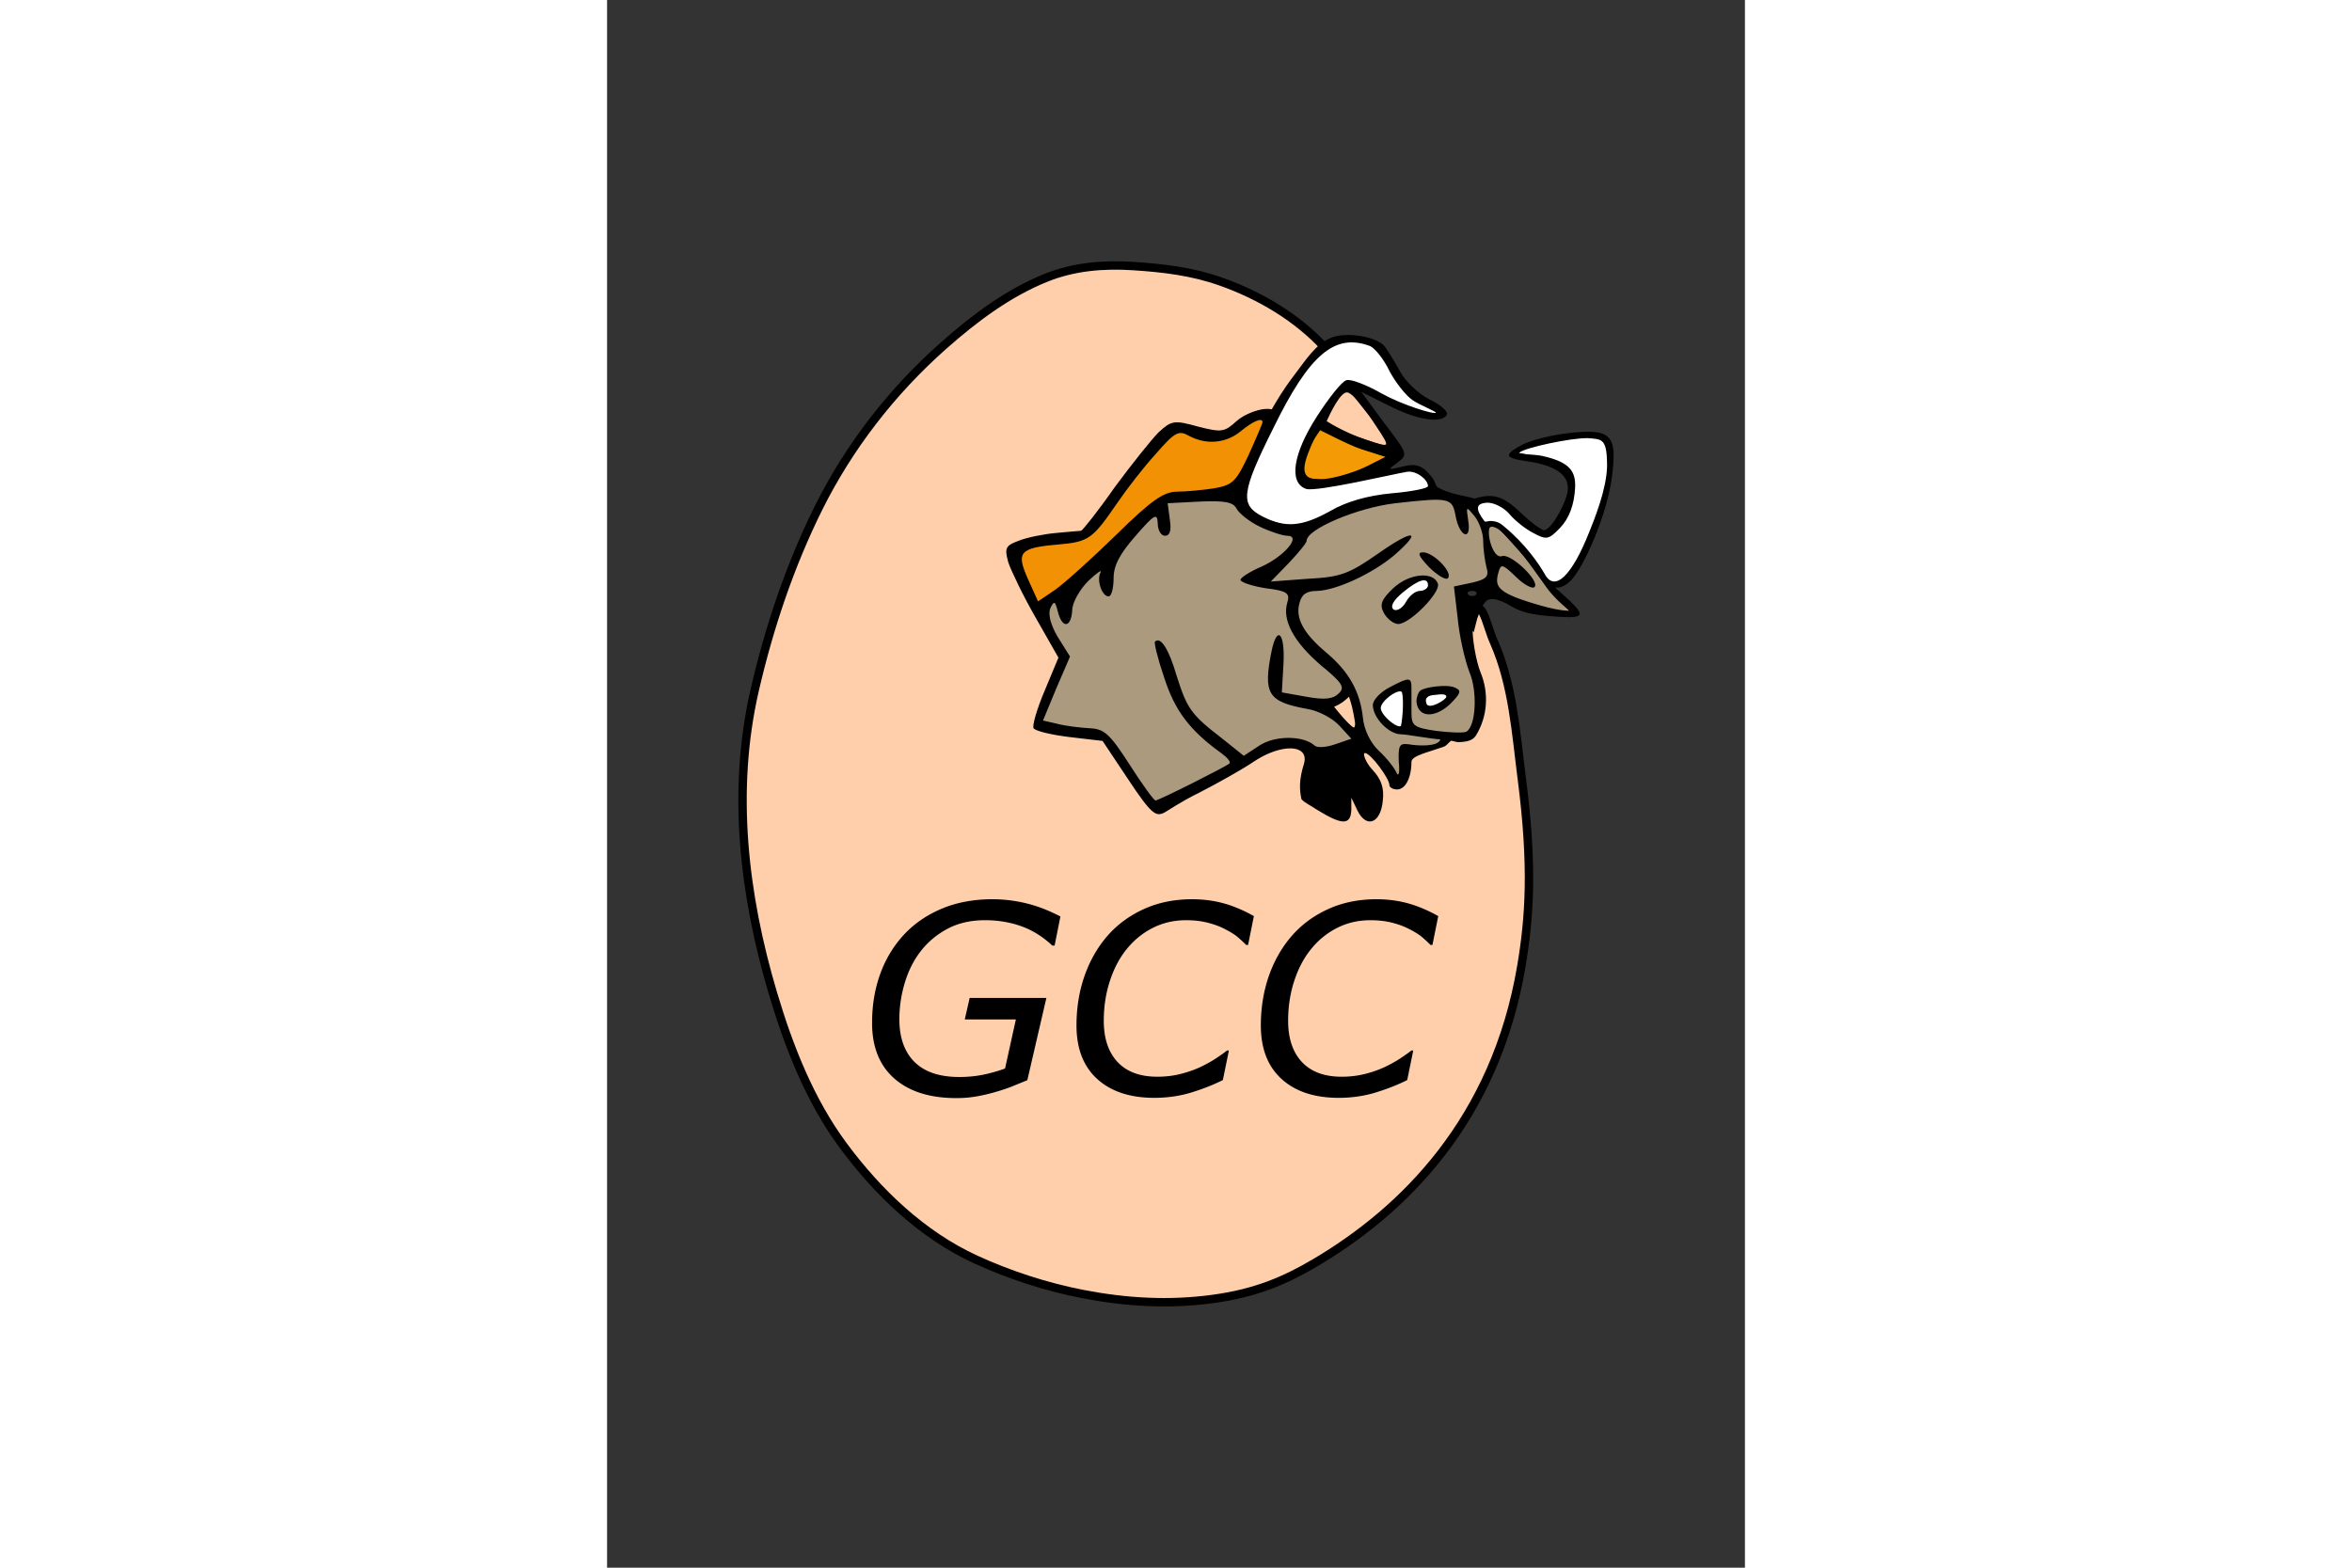 <svg xmlns="http://www.w3.org/2000/svg" height="800" width="1200" version="1.0" viewBox="-67.843 -135.038 587.969 810.23"><rect x="-67.843" y="-135.038" width="587.969" height="810.23" fill="#333333" stroke="none"/><g fill-rule="evenodd"><path d="M303 44.525l-20.28 31.012 96.148 111.602c4.512-18.463 7.814 1.677 11.502 9.483 9.878 22.334 11.416 47.222 14.496 71.119 5.83 45.229 3.909 71.701-.24 96.382-13.444 79.974-61.135 126.653-106.685 153.529-15.58 9.193-30.577 15.62-52.573 18.622-22.665 3.092-44.872 1.868-67.626-2.566-18.784-3.66-37.677-9.828-55.026-17.78-27.663-12.677-50.497-34.619-68.37-58.69-17.29-23.288-28.196-51.077-36.48-78.923C2.8 327.665-3.57 273.727 8.448 221.622c7.49-32.48 18.292-64.643 33.064-94.3 15.676-31.471 37.71-59.974 64.381-83.609 16.017-14.193 33.428-27.271 53.03-35.166 14.378-5.791 29.598-7.096 45.31-6.06C219.77 3.512 234.6 5.252 249.4 10.516c20.14 7.162 39.12 18.366 53.6 34.009z" fill="#ffcfab" stroke="#000" stroke-width="4.327"/><path d="M153.818 179.408l-11.16-28.33 12.019-6.008 24.038-3.435 44.64-54.942 24.895 3.434 16.31-8.585 12.02-2.575-18.886 41.206-36.914 4.293z" fill="#f39105" stroke="#000" stroke-width="1.041"/><path d="M314.352 64.373l19.746 24.895 5.15 8.586-37.773-12.878 4.293-12.018z" fill="#ffcfab" stroke="#000" stroke-width="1.041"/><path d="M299.759 83.26l18.886 10.301 19.744 6.01-26.612 14.594-19.744-1.718-1.718-13.735z" fill="#f39a05" stroke="#000" stroke-width="1.041"/><path d="M154.677 181.125l13.736 22.32-13.736 35.197 32.622 6.01 6.867 6.867 20.604 31.764 65.244-34.339 19.422 5.366 20.926-6.224-14.594-15.453 2.575-4.292 6.868-4.292 3.434 11.16 6.009 13.735 16.31 19.745 4.293-2.575.859-12.877 15.16-2.67 5.35-4.157 13.393-1.623 3.44-16.875-9.872-40.777v-17.17l15.453-2.576 13.735 10.302 19.744 5.151 7.727-1.717-23.178-29.188-14.248-14.587-8.073-5.157-15.453-10.302-31.763 1.716-24.895 6.01-21.463 10.302-12.876-1.717-16.311-7.727-5.151-7.726-33.48-.858z" fill="#ab9a7e" stroke="#000" stroke-width="1.041"/><path d="M315.211 223.19l4.292 11.16-2.575 6.868-12.877-7.727 3.434-6.009zm19.745-46.357l13.735-12.019 7.726-.858 2.576 4.292-12.018 12.877-6.868 2.575zm24.844-59.538L317.786 127.9l-27.472 11.16-24.037-6.867-8.584-10.302 22.32-50.65 20.913-25.9 13.7-5.426 15.178 2.996 15.724 23.078 16.479 11.037-1.898 3.338-24.296-8.265-21.462-9.443L293.75 94.42l-4.292 11.161 3.434 10.302 55.8-9.444 5.958 4.951zm16.363 6.312l9.835 12.59 6.206.175 22.94 25.516 5.706 6.92 10.255-6.57 12.018-26.612 6.668-21.158.91-17.724-5.505-6.617h-19.242l-14.595 3.434s-12.018 6.01-8.584 6.01c3.434 0 19.744 5.15 19.744 5.15l6.868 5.15 1.718 7.727-9.444 18.886-4.292 4.293-19.745-12.877-6.009-4.293-6.01-.858z" fill="#fff" stroke="#000" stroke-width="1.041"/><path d="M368.144 223.975c-.266-1.973-13.507 0-13.507 0s-2.314 7.892 1.063 7.892c3.376 0 12.71-5.919 12.444-7.892z" fill="#fff" stroke="#9e0000" stroke-width="1.041"/></g><path d="M385.627 176.56c1.924-3.083 6.639-2.695 14.34 2.072 6.27 3.705 14.536 4.468 23.39 5.075 14.502.994 13.344-1.162 6.537-8.021l-8.202-7.358s3.018 1.747 8.024-2.88c6.702-6.195 19.56-34.7 21.84-55.22 2.565-20.807-.856-23.942-23.087-21.377-9.12 1.14-20.103 3.82-24.664 6.67 0 0-6.513 3.26-5.515 5.112.998 1.853 9.658 2.754 9.658 2.754 16.246 2.565 20.695 7.94 20.695 13.925 0 6.27-8.44 21.702-12.43 21.702-1.425 0-6.555-3.99-11.4-8.55-9.691-9.406-14.907-10.638-24.283-7.851-5.265-1.443-12.908-2.202-19.081-5.75-1.513-.87-.552-2.092-3.546-5.855-5.412-6.799-9.525-6.196-15.225-4.77-7.126 1.71-7.41 1.71-1.995-2.281 5.415-3.99 5.13-4.56-6.84-20.236l-11.971-16.247 14.25 7.126c14.537 7.41 27.077 9.406 29.928 4.845 1.14-1.425-2.85-5.13-8.836-7.98-5.7-2.85-12.54-9.406-15.106-14.251-2.85-5.13-6.556-11.116-8.266-13.396-4.275-4.846-19.19-7.454-27.209-4.421-8.176 3.092-13.246 11.403-19.804 19.996-5.537 7.254-8.622 12.728-11.21 17.135-5.33-1.259-14.457 2.632-18.162 6.052-6.27 5.7-7.695 5.986-19.951 2.85-12.256-3.42-13.681-3.135-20.237 2.85-3.705 3.706-13.966 16.532-22.801 28.503-8.55 12.256-16.531 22.231-17.387 22.516-.855 0-6.84.57-13.11 1.14s-14.821 2.28-19.097 3.99c-6.84 2.566-7.41 3.706-5.415 11.117 1.425 4.275 7.695 17.386 14.25 28.787l11.687 20.521-7.126 17.101c-3.99 9.406-6.555 18.241-5.7 19.382.855 1.425 9.12 3.42 18.526 4.56l17.101 1.995 13.111 19.666c12.256 18.527 14.444 19.564 18.811 17.387 1.47-.733 8.551-5.7 17.957-10.261 9.405-4.846 22.231-11.971 28.502-16.246 8.872-5.856 17.855-7.845 22.615-6.036 2.886 1.096 4.22 3.588 3.036 7.46-2.488 7.998-2.374 12.975-1.258 18.163 1.944 2.077 4.45 3.027 8.099 5.494 12.578 7.73 17.386 8.266 17.671 0v-6.27l3.135 6.555c4.56 9.406 11.971 6.84 13.111-4.845.855-6.84-.855-11.4-5.415-16.246-3.42-3.705-5.2-8.557-3.776-8.557 2.85 0 12.612 13.117 12.612 16.538 0 1.14 1.71 2.28 3.99 2.28 4.275 0 7.41-5.986 7.41-14.251 0-3.15 8.505-4.926 16.44-7.738 2.118-.75 2.103-1.813 4.13-3.2 3.83.802 2.57.855 5.427.652 4.25-.302 6.144-1.5 7.35-3.395 5.986-9.69 6.841-21.947 2.28-32.778-2.28-5.7-4.274-17.529-3.99-22.66 0 0 .273-3.388 1.526-6.74m-33.163 37.666c0-5.7-1.14-5.7-11.4-.285-4.846 2.565-8.551 6.556-8.551 9.12 0 6.556 8.266 15.107 14.536 15.107 2.85 0 16.565 2.565 20.304 2.606-.08 1.09-1.658 2.04-2.698 2.373-4.318 1.38-11.374.61-13.9.151-4.561-.57-5.131.855-4.846 9.12.57 5.416 0 7.981-1.14 5.701-.855-2.28-4.846-7.41-9.12-11.4-4.561-4.276-7.696-11.116-8.266-17.102-1.426-13.396-7.126-23.657-18.527-33.347-11.97-9.976-16.53-17.956-14.25-25.937 1.14-4.56 3.705-6.27 9.12-6.27 9.69-.285 27.932-8.551 39.618-18.242 15.39-13.396 10.26-13.966-7.98-1.14-15.107 10.546-19.382 12.256-36.483 13.111l-19.097 1.425 9.406-9.69c4.845-5.13 9.12-10.261 9.12-11.401 0-5.986 26.222-17.101 45.889-19.382 27.932-3.135 29.357-2.85 31.067 6.556 1.995 10.83 8.265 13.396 6.555 2.565-1.14-7.695-1.14-7.695 3.136-2.565 2.565 3.135 4.56 8.836 4.56 12.826s.855 10.26 1.71 13.68c1.425 4.846 0 6.271-7.41 7.981l-9.406 1.995 1.995 16.817c.855 9.12 3.705 21.376 5.985 27.361 4.276 9.976 3.42 27.647-1.425 30.783-1.14.855-8.265.57-15.39-.285-11.687-1.71-13.112-2.566-13.112-9.406M326.432 43.818c2.565 1.14 7.125 6.84 9.976 12.826 3.135 5.985 8.55 12.826 11.97 15.106 3.495 2.483 12.566 6.022 12.045 6.512-1.095 1.03-17.58-4.14-28.006-9.933-7.98-4.56-16.246-7.695-18.241-6.84-2.28.57-8.836 8.836-15.106 18.526-12.54 19.382-14.821 34.488-5.7 37.623 5.415 1.71 45.598-7.799 52.158-8.836 4.746-.75 10.83 3.99 10.83 7.41 0 1.14-8.55 2.851-18.81 3.706-12.256 1.14-23.372 4.275-31.638 9.12-14.82 8.266-23.371 8.836-35.057 2.85-11.686-5.985-11.116-12.255 5.7-45.887 18.527-37.908 31.638-49.024 49.879-42.183zm-1.425 34.487c12.256 18.526 12.256 17.671 3.705 15.391-12.54-3.705-22.369-9.513-24.73-11.075 2.04-4.487 7.059-14.862 10.479-14.862 1.995 0 6.555 4.846 10.546 10.546zm-54.154 4.846c0 .57-3.135 7.98-7.126 16.816-6.555 13.966-8.265 15.676-17.956 17.386-5.7.855-14.25 1.71-19.096 1.71-6.84 0-13.396 4.56-31.352 22.232-12.541 12.255-26.792 25.081-31.637 28.502l-8.836 5.985-5.13-11.4c-6.27-13.967-4.56-16.247 15.106-17.957 16.246-1.425 17.956-2.565 31.067-21.662 4.845-7.125 13.68-18.526 19.951-25.366 9.69-11.116 11.686-12.256 17.101-9.121 9.121 4.845 19.382 3.705 26.792-2.565 6.27-5.13 11.116-7.126 11.116-4.56zm51.019 13.965l12.54 3.99-9.69 4.846c-5.13 2.565-13.966 5.415-19.667 6.27-12.826 1.996-15.39-1.995-9.69-15.39 2.352-5.973 3.931-7.34 5.25-9.51 1.484.567 14.416 7.514 21.257 9.794zm126.963 6.086c.57 9.976-3.55 22.987-9.25 36.952-8.836 22.232-17.63 30.875-22.761 21.754-2.964-5.187-9.846-15.566-21.337-24.998-.863-.709-1.98-1.855-4.438-2.42-3.59-.827-4.584.584-5.518-.136-4.812-6.44-4.66-9.306 1.61-9.59 3.42 0 8.55 2.565 11.4 5.985 2.566 3.135 8.266 7.695 12.257 9.69 6.84 3.706 7.98 3.42 13.966-2.85 4.56-4.845 7.146-11.747 7.599-20.48.446-8.592-2.754-13.437-17.29-16.572-4.275-.855-12.722-.744-11.582-1.6 2.565-2.565 27.258-7.806 35.524-7.52 6.555.57 9.553-.112 9.82 11.785zm-179.122 34.102c5.415 2.565 11.686 4.56 13.966 4.56 7.41 0-1.425 10.546-13.396 15.962-5.985 2.565-10.83 5.7-10.83 6.84 0 1.14 5.7 3.135 12.825 4.275 11.4 1.426 12.826 2.566 11.4 7.411-2.85 9.12 3.421 20.521 17.387 32.492 11.116 9.12 12.541 11.401 9.12 14.536-2.85 2.85-7.125 3.42-16.53 1.71l-12.826-2.28.855-14.82c.855-16.247-3.42-20.237-6.27-5.986-4.276 21.661-1.71 25.652 18.526 29.357 5.7.855 13.11 4.845 16.53 8.55l6.271 6.84-8.265 2.851c-4.846 1.71-9.691 1.995-10.831.57-5.986-5.13-20.237-5.13-28.217 0l-8.266 5.416-11.4-9.121c-15.962-12.256-17.957-15.391-23.372-32.492-3.99-13.681-8.266-20.237-11.116-17.387-.57.57 1.425 8.836 4.845 18.812 5.416 16.816 13.111 27.077 29.358 38.762 3.135 2.28 5.13 4.56 4.275 5.416-1.995 1.71-36.483 19.096-38.193 19.096-.855 0-6.84-8.265-13.396-18.526-10.26-15.961-13.11-18.526-20.806-18.811-4.846-.286-12.256-1.14-16.531-2.28l-7.41-1.71 6.84-16.532 7.125-16.531-6.27-9.976c-3.706-6.27-5.13-11.686-3.99-14.82 1.995-4.276 2.565-3.991 3.99 1.71 2.28 8.835 6.84 8.265 7.41-.856 0-3.99 3.99-10.83 8.266-15.106 4.56-4.275 7.41-6.27 6.27-4.275-1.995 3.99.855 12.256 4.275 12.256 1.426 0 2.566-4.276 2.566-9.406 0-6.555 3.135-12.54 11.4-21.946 9.691-11.116 11.116-11.971 11.401-6.556 0 3.705 1.71 6.556 3.705 6.556 2.566 0 3.42-2.566 2.566-8.266l-1.14-8.55 16.53-.856c13.112-.57 17.387.285 19.097 3.706 1.425 2.565 6.84 6.84 12.256 9.405zm80.732 89.258c-.223 1.481.336 3.408.966 4.551 2.918 5.304 11.358 3.511 18.059-4.027 3.99-4.276 3.99-5.416.57-6.841-4.01-1.755-15.928-.137-17.815 1.794-1.134 1.16-1.557 3.046-1.78 4.523zm55.792-73.582c3.136 3.99 8.551 11.686 12.256 16.817 0 0 2.398 2.973 5.164 5.682 2.765 2.708 5.899 5.152 5.899 5.152s-4.589.22-14.483-2.569c-22.732-6.408-24.227-9.69-22.517-16.531 1.426-5.415 1.996-5.415 9.406 1.71 3.99 3.99 8.55 6.27 9.406 5.13 3.135-2.85-12.256-17.67-16.816-15.96-3.99 1.424-7.574-9.238-6.573-14.116.27-1.317 1.602-1.356 3.366-.595 3.531 1.523 8.456 7.234 14.892 15.28zm-25.081 19.382c-1.14.855-2.85.855-3.99 0-.856-1.14 0-1.995 1.995-1.995s2.85.855 1.995 1.995zm-39.048 59.284c0 7.41-3.99 9.405-7.126 4.275-2.565-3.99.285-11.4 4.276-11.4 1.425 0 2.85 3.135 2.85 7.125zm23.712-6.593c0 1.568-9.047 6.954-10.242 3.605-1.23-3.444 1.287-4.303 4.408-4.593 3.269-.303 5.834-.58 5.834.988zm-49.364 6.593c0 2.28-1.14 4.275-2.565 4.275-3.705 0-6.27-4.56-3.99-6.84 3.135-3.136 6.555-1.71 6.555 2.565z"/><path d="M356.929 158.11c4.275 4.276 8.836 6.841 9.69 5.701 2.85-2.85-7.41-13.396-12.825-13.396-3.135 0-2.28 1.995 3.135 7.696zm-18.526 10.831c-6.27 5.986-7.126 8.551-4.846 12.826 1.71 3.136 5.13 5.7 7.41 5.7 5.986 0 21.947-16.245 20.522-20.806-2.28-6.555-14.82-5.415-23.086 2.28zm17.956-1.425c0 1.425-1.995 2.85-4.275 2.85-2.28 0-5.416 2.566-7.126 5.701s-4.56 4.845-6.27 3.99c-1.995-1.425-.57-4.56 4.56-8.835 8.266-6.84 13.11-8.266 13.11-3.706z"/><path d="M315.818 223.845s-1.9 2.033-4.078 3.564c-2.177 1.531-4.936 2.56-4.936 2.56s10.265 13.27 11.767 11.553c1.503-1.717.414-4.67-.23-8.533-.65-3.904-2.523-9.144-2.523-9.144z" fill="#ffcfab" fill-rule="evenodd" stroke="#000" stroke-width="1.291"/><path d="M112.598 432.487c-13.66 0-24.324-3.37-31.996-10.111-7.672-6.741-11.508-16.32-11.508-28.737 0-9.136 1.408-17.583 4.224-25.344 2.816-7.76 6.907-14.523 12.273-20.29 5.322-5.72 11.852-10.2 19.59-13.436 7.738-3.237 16.44-4.856 26.109-4.856 5.81 0 11.608.698 17.395 2.095 5.787 1.397 11.696 3.67 17.728 6.818l-2.993 15.034h-1.198c-4.922-4.612-10.277-7.949-16.065-10.01-5.787-2.063-12.007-3.094-18.659-3.094-7.317 0-13.725 1.442-19.224 4.324-5.499 2.883-10.133 6.719-13.903 11.508-3.68 4.7-6.463 10.178-8.348 16.43-1.885 6.253-2.827 12.55-2.827 18.892 0 9.535 2.605 16.896 7.816 22.085 5.21 5.189 12.916 7.783 23.116 7.783 4.479 0 8.68-.41 12.606-1.23 3.924-.821 7.616-1.874 11.076-3.16l5.588-25.344H116.99l2.527-11.11h39.646l-9.845 42.507a2926.464 2926.464 0 01-7.916 3.226c-2.35.953-5.3 1.94-8.847 2.96a90.918 90.918 0 01-9.479 2.195c-3.26.577-6.752.865-10.477.865zm102.37-.13c-12.55 0-22.395-3.249-29.535-9.745-7.14-6.497-10.71-15.71-10.71-27.64 0-9.135 1.375-17.65 4.124-25.543 2.75-7.894 6.696-14.812 11.841-20.754 5.1-5.854 11.375-10.477 18.825-13.87 7.45-3.392 15.765-5.088 24.945-5.088 5.72 0 11.131.698 16.231 2.095 5.1 1.397 10.333 3.603 15.7 6.619l-2.994 14.9h-.998a75.024 75.024 0 00-4.424-4.091c-1.485-1.264-3.714-2.65-6.685-4.158-2.44-1.286-5.344-2.361-8.714-3.226-3.37-.865-7.096-1.297-11.175-1.297-6.209 0-11.907 1.297-17.096 3.891-5.189 2.595-9.69 6.22-13.504 10.876-3.725 4.524-6.652 10.022-8.78 16.497-2.13 6.475-3.194 13.371-3.194 20.688 0 9.136 2.373 16.242 7.118 21.32 4.745 5.078 11.597 7.617 20.555 7.617 4.213 0 8.215-.477 12.007-1.43 3.792-.954 7.24-2.162 10.344-3.626 2.882-1.374 5.477-2.816 7.783-4.323 2.306-1.508 4.28-2.905 5.92-4.191h.931l-3.126 15.3c-4.657 2.35-10.011 4.468-16.065 6.353-6.054 1.884-12.495 2.827-19.324 2.827zm95.26 0c-12.55 0-22.395-3.249-29.535-9.745-7.14-6.497-10.71-15.71-10.71-27.64 0-9.135 1.375-17.65 4.124-25.543 2.75-7.894 6.696-14.812 11.841-20.754 5.1-5.854 11.375-10.477 18.825-13.87 7.45-3.392 15.765-5.088 24.945-5.088 5.72 0 11.131.698 16.231 2.095 5.1 1.397 10.333 3.603 15.7 6.619l-2.994 14.9h-.998a75.024 75.024 0 00-4.424-4.091c-1.485-1.264-3.714-2.65-6.685-4.158-2.44-1.286-5.344-2.361-8.714-3.226-3.37-.865-7.095-1.297-11.175-1.297-6.209 0-11.907 1.297-17.096 3.891-5.189 2.595-9.69 6.22-13.504 10.876-3.725 4.524-6.652 10.022-8.78 16.497-2.13 6.475-3.194 13.371-3.194 20.688 0 9.136 2.373 16.242 7.118 21.32 4.745 5.078 11.597 7.617 20.555 7.617 4.213 0 8.215-.477 12.007-1.43 3.792-.954 7.24-2.162 10.344-3.626 2.883-1.374 5.477-2.816 7.783-4.323 2.306-1.508 4.28-2.905 5.92-4.191h.931l-3.126 15.3c-4.657 2.35-10.011 4.468-16.065 6.353-6.053 1.884-12.495 2.827-19.324 2.827z" font-size="32.055" font-family="Sans" letter-spacing="0" word-spacing="0"/><path d="M343.483 222.913c-.91-4.06-11.913 3.49-12.065 7.891-.151 4.401 10.696 12.954 11.534 9.106.835-3.832 1.435-12.967.531-16.997z" fill="#fff" fill-rule="evenodd" stroke="#000" stroke-width="1.041"/></svg>